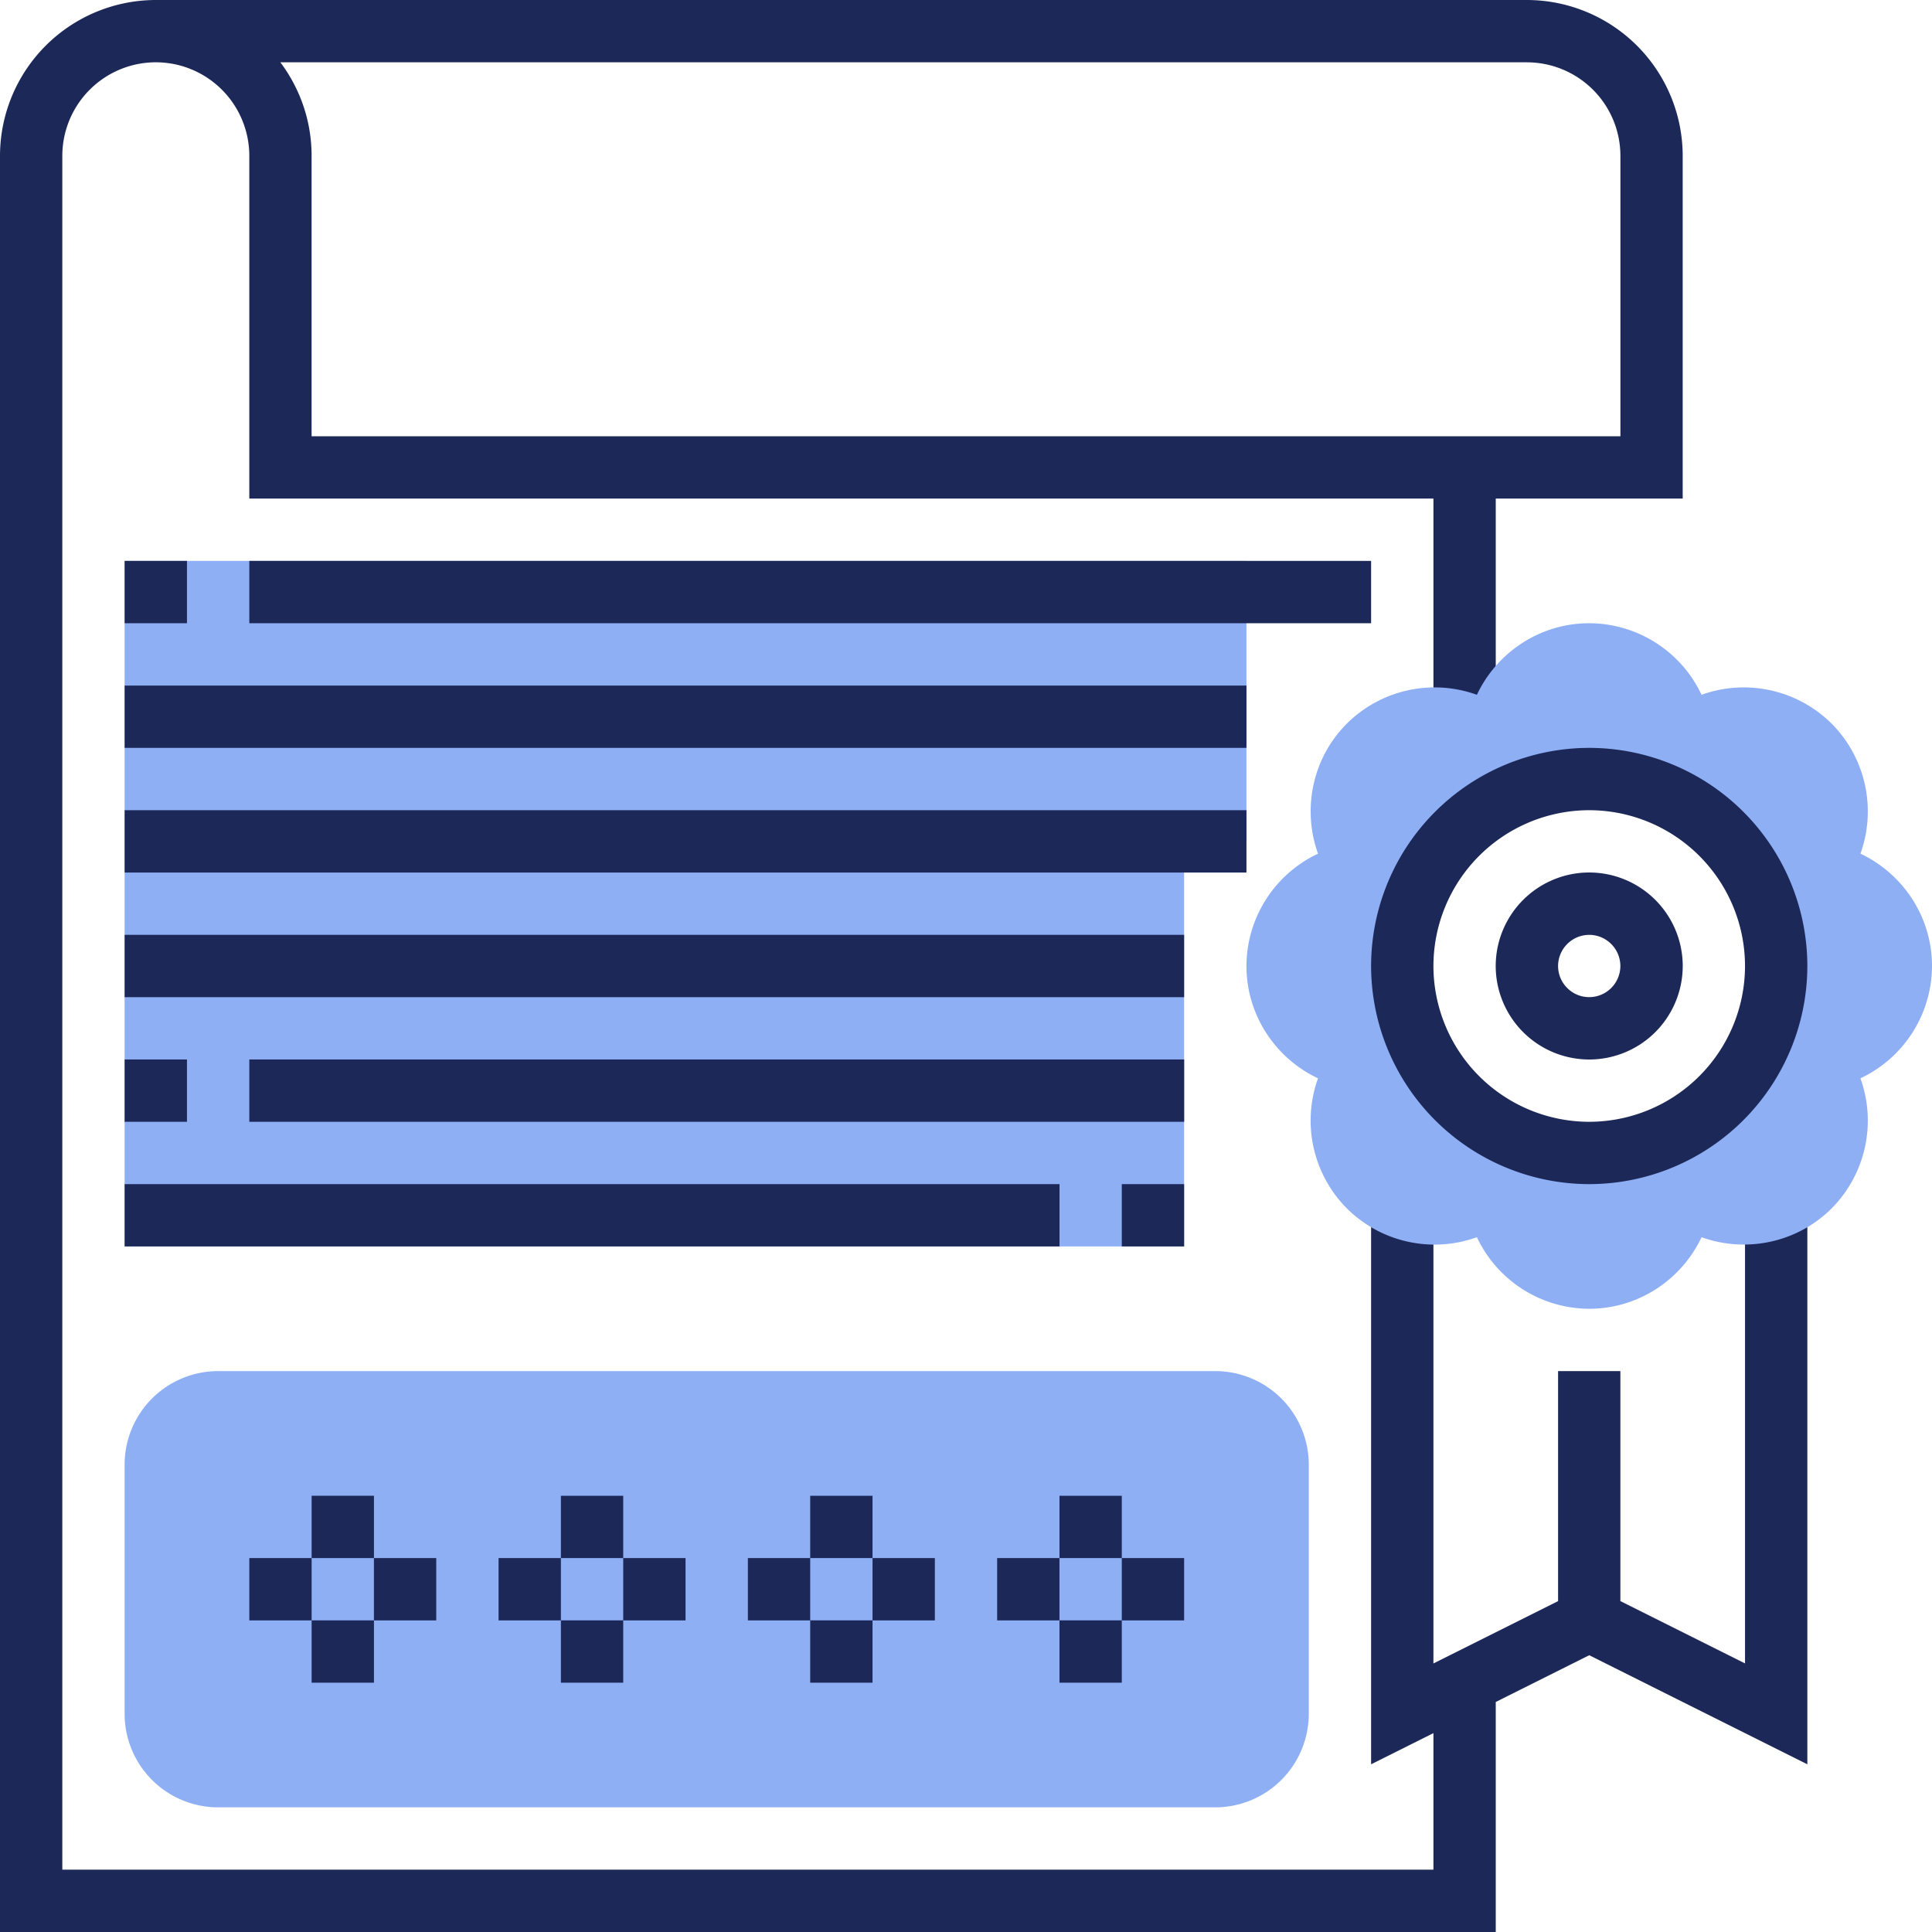 <?xml version="1.0" encoding="UTF-8"?>
<svg xmlns="http://www.w3.org/2000/svg" width="50" height="50" viewBox="0 0 50 50">
  <g fill="none" fill-rule="evenodd">
    <path d="M-3-3h56v56H-3z"></path>
    <g fill-rule="nonzero">
      <path fill="#8FAFF5" d="M30.645 14.516H3.225v17.742h27.42V21.774h1.613v-7.258z"></path>
      <path fill="#1C2858" d="M45.161 31.404v11.645l-3.226-1.613v-5.952h-1.612v5.953l-3.226 1.613V31.402h-1.613V45.66l1.613-.807v3.534H1.613V4.032a2.422 2.422 0 0 1 2.42-2.42 2.422 2.422 0 0 1 2.419 2.42v8.871h30.645v5.645h1.613v-5.645h4.838v-8.87A4.037 4.037 0 0 0 39.516 0H4.032A4.037 4.037 0 0 0 0 4.032V50h38.71v-5.953l2.419-1.21 5.645 2.823V31.404h-1.613zM39.516 1.613a2.422 2.422 0 0 1 2.42 2.42v7.257H8.064V4.032c0-.907-.302-1.745-.809-2.42h32.26z"></path>
      <path fill="#8FAFF5" d="M50 25c0-1.274-.755-2.39-1.852-2.907a3.224 3.224 0 0 0-.746-3.366 3.227 3.227 0 0 0-3.366-.746 3.224 3.224 0 0 0-2.907-1.852c-1.274 0-2.39.755-2.907 1.852a3.225 3.225 0 0 0-3.366.746c-.9.901-1.156 2.224-.746 3.366A3.224 3.224 0 0 0 32.258 25c0 1.274.755 2.39 1.852 2.907a3.226 3.226 0 0 0 .746 3.366 3.223 3.223 0 0 0 3.366.746 3.224 3.224 0 0 0 2.907 1.852c1.274 0 2.39-.755 2.907-1.852 1.14.41 2.465.154 3.366-.746a3.226 3.226 0 0 0 .746-3.366A3.224 3.224 0 0 0 50 25zm-8.871 4.839a4.838 4.838 0 1 1 0-9.677 4.838 4.838 0 0 1 0 9.677z"></path>
      <path fill="#1C2858" d="M41.129 30.645A5.652 5.652 0 0 1 35.484 25a5.651 5.651 0 0 1 5.645-5.645A5.651 5.651 0 0 1 46.774 25a5.652 5.652 0 0 1-5.645 5.645zm0-9.677A4.037 4.037 0 0 0 37.097 25a4.037 4.037 0 0 0 4.032 4.032A4.037 4.037 0 0 0 45.161 25a4.037 4.037 0 0 0-4.032-4.032z"></path>
      <path fill="#1C2858" d="M41.129 27.42a2.422 2.422 0 0 1-2.42-2.42 2.422 2.422 0 0 1 2.42-2.42 2.422 2.422 0 0 1 2.42 2.42 2.422 2.422 0 0 1-2.42 2.42zm0-3.226a.808.808 0 0 0-.806.806c0 .444.362.806.806.806a.808.808 0 0 0 .806-.806.808.808 0 0 0-.806-.806zM3.226 14.516h1.613v1.613H3.226zM6.452 14.516h29.032v1.613H6.452zM3.226 17.742h29.032v1.613H3.226zM3.226 20.968h29.032v1.613H3.226z"></path>
      <path fill="#8FAFF5" d="M31.452 46.774H5.645a2.422 2.422 0 0 1-2.42-2.42v-6.45a2.422 2.422 0 0 1 2.42-2.42h25.807a2.422 2.422 0 0 1 2.419 2.42v6.45a2.422 2.422 0 0 1-2.42 2.42z"></path>
      <path fill="#1C2858" d="M8.065 38.71h1.613v1.613H8.065zM8.065 41.935h1.613v1.613H8.065z"></path>
      <path fill="#1C2858" d="M9.677 40.323h1.613v1.613H9.677zM6.452 40.323h1.613v1.613H6.452zM14.516 38.71h1.613v1.613h-1.613zM14.516 41.935h1.613v1.613h-1.613zM16.129 40.323h1.613v1.613h-1.613zM12.903 40.323h1.613v1.613h-1.613zM20.968 38.71h1.613v1.613h-1.613zM20.968 41.935h1.613v1.613h-1.613zM22.581 40.323h1.613v1.613h-1.613zM19.355 40.323h1.613v1.613h-1.613zM27.419 38.71h1.613v1.613h-1.613zM27.419 41.935h1.613v1.613h-1.613zM29.032 40.323h1.613v1.613h-1.613zM25.806 40.323h1.613v1.613h-1.613zM3.226 24.194h27.419v1.613H3.226zM6.452 27.419h24.194v1.613H6.452zM3.226 27.419h1.613v1.613H3.226zM3.226 30.645H27.42v1.613H3.226zM29.032 30.645h1.613v1.613h-1.613z"></path>
    </g>
  </g>
</svg>
